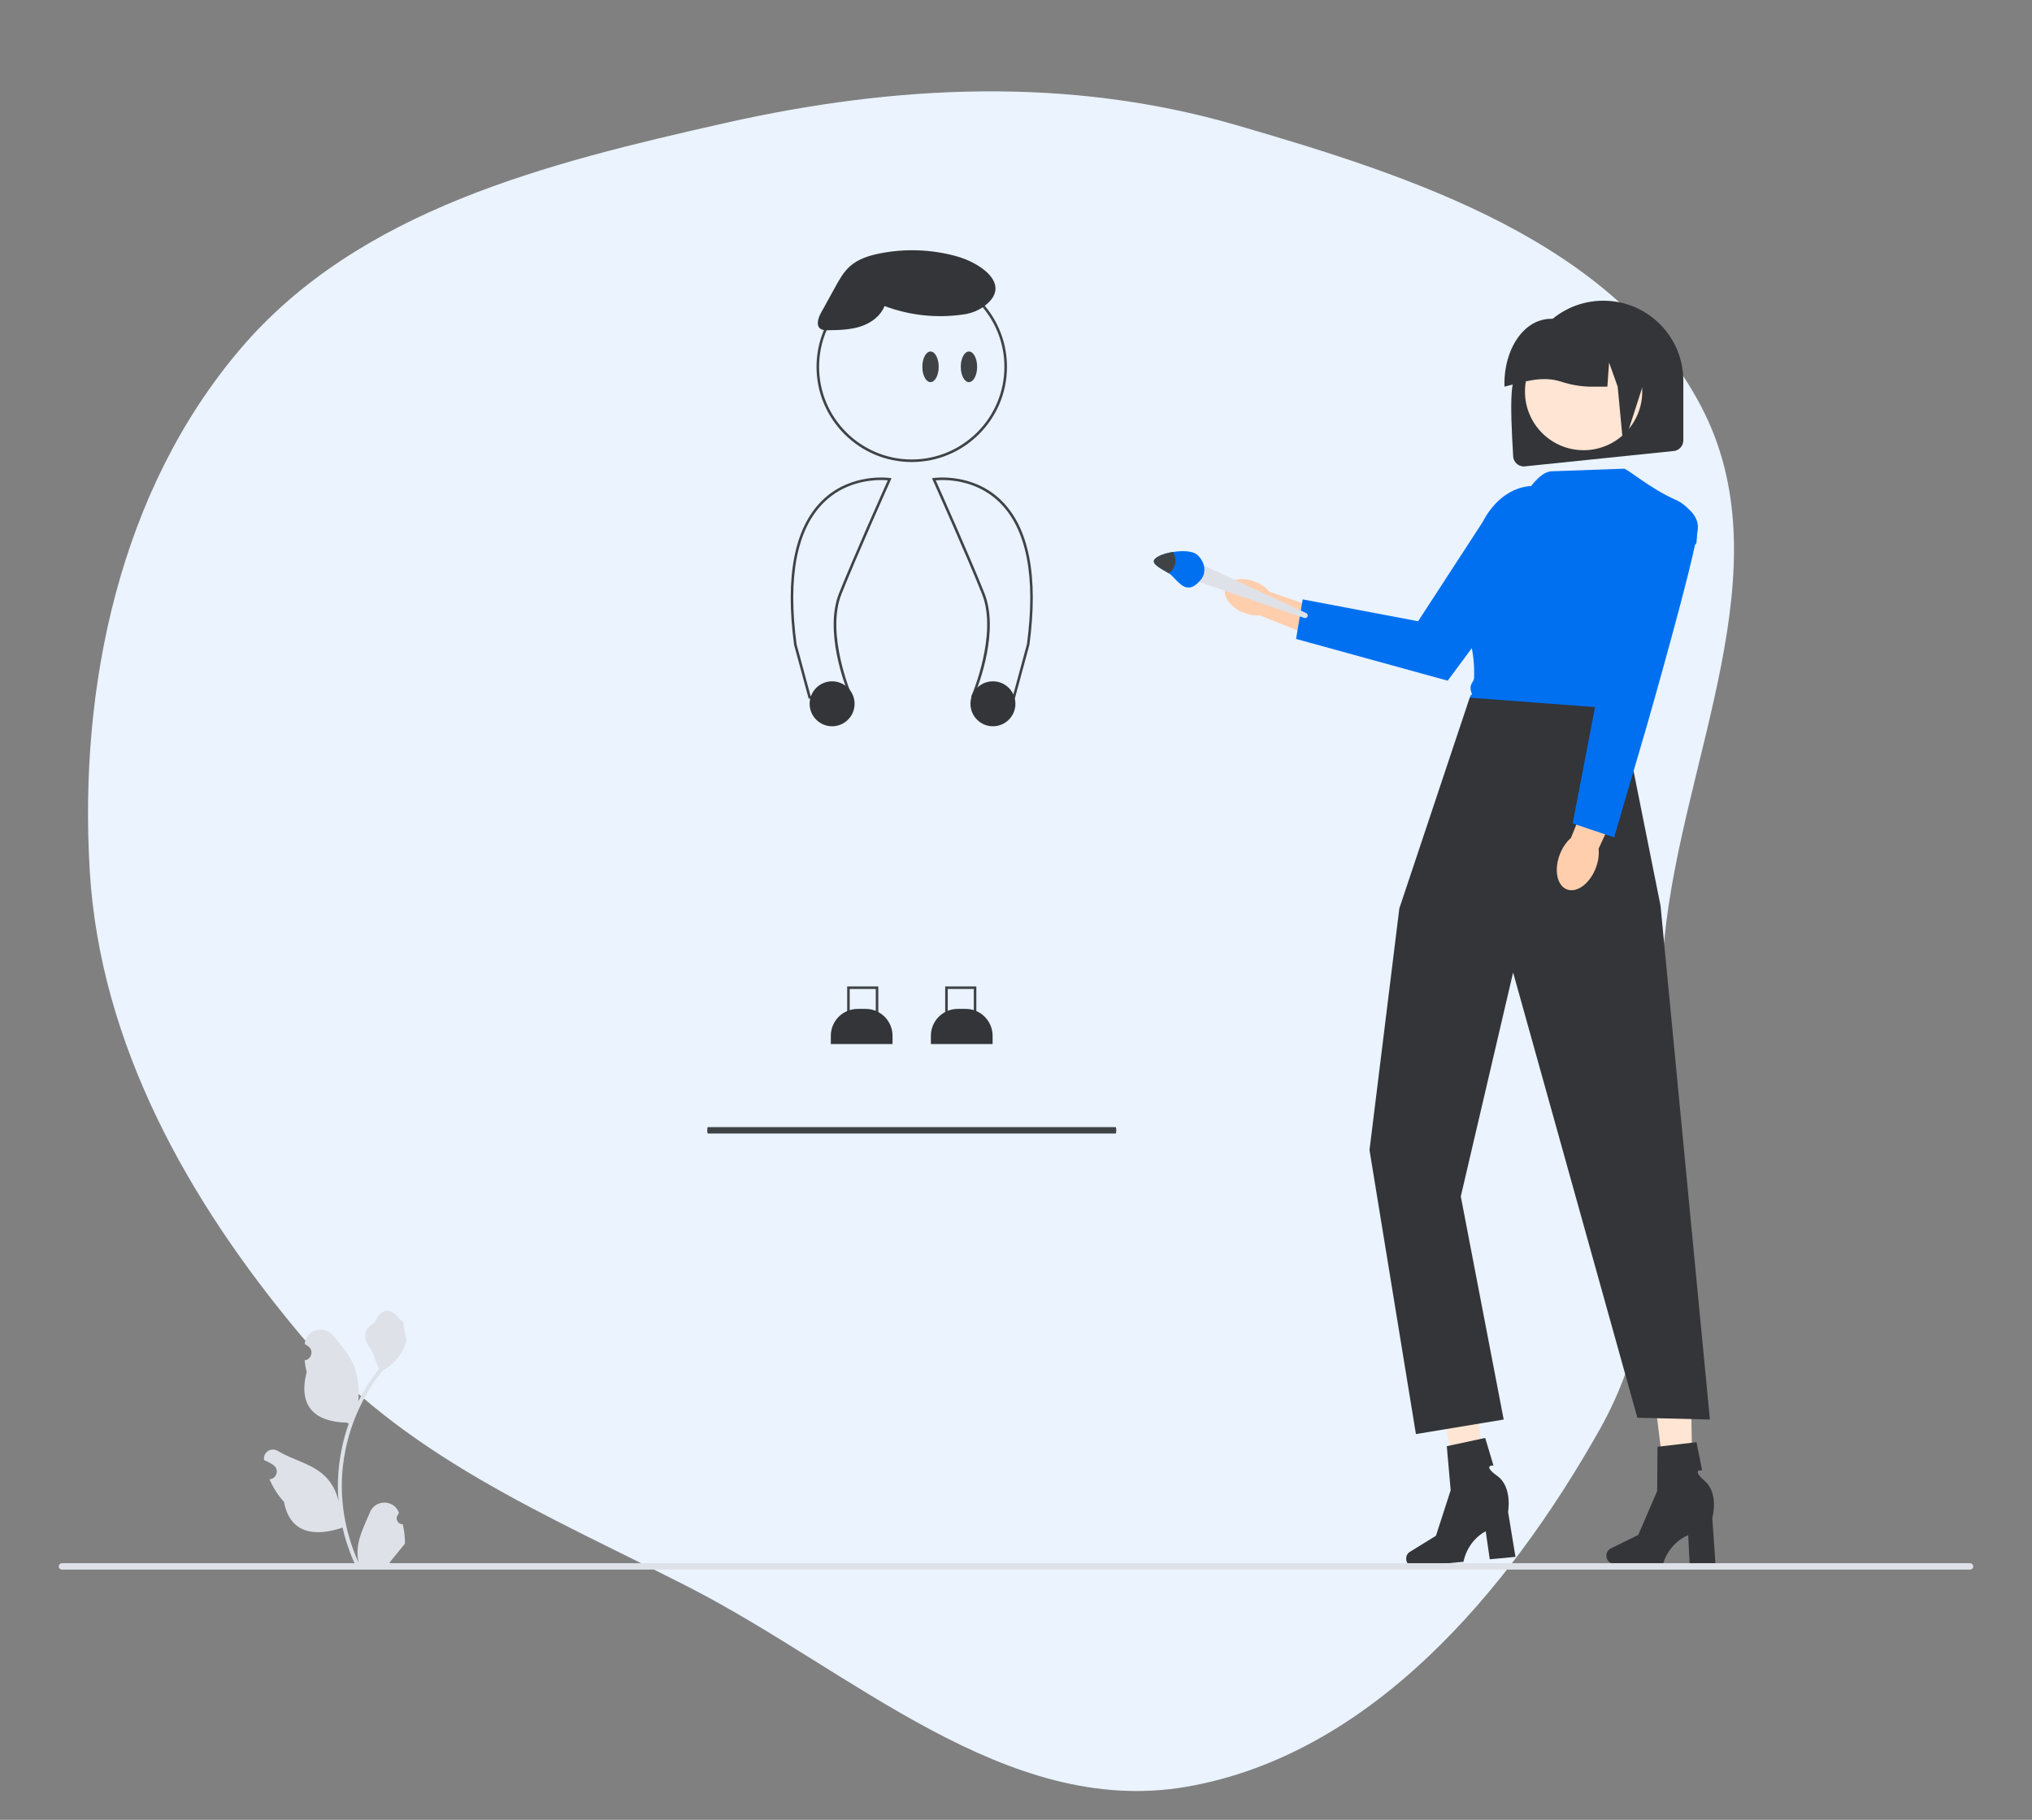 <svg width="536" height="480" viewBox="0 0 536 480" fill="none" xmlns="http://www.w3.org/2000/svg">
<rect x="0" y="0" width="536" height="480" fill="#808080" stroke="none"/>
<path d="M191.38 32.424C236.284 22.319 281.875 20.16 326.054 32.98C373.086 46.629 425.871 63.787 448.67 107.088C471.081 149.65 443.786 199.695 439.05 247.582C434.659 291.982 443.892 338.151 421.973 377.041C397.808 419.916 361.487 462.891 312.974 471.273C265.282 479.515 224.666 440.576 181.597 418.577C144.317 399.535 105.787 383.837 78.946 351.735C49.582 316.616 26.423 275.407 23.677 229.706C20.743 180.881 31.633 129.404 63.344 92.1C94.6 55.332 144.294 43.02 191.38 32.424Z" fill="#EAF3FE"/>
<g clip-path="url(#clip0_7682_31218)">
<path d="M106.222 401.998C104.829 402.086 104.059 400.355 105.113 399.346L105.218 398.929C105.204 398.895 105.19 398.862 105.176 398.829C103.767 395.469 98.992 395.492 97.594 398.857C96.354 401.843 94.776 404.835 94.387 407.993C94.213 409.387 94.291 410.807 94.6 412.174C91.695 405.828 90.166 398.897 90.166 391.927C90.166 390.176 90.262 388.425 90.458 386.678C90.619 385.25 90.841 383.829 91.129 382.422C92.684 374.817 96.051 367.573 100.908 361.522C103.243 360.246 105.19 358.25 106.366 355.859C106.789 354.996 107.12 354.069 107.277 353.123C107.011 353.158 106.275 349.111 106.475 348.863C106.105 348.301 105.442 348.022 105.038 347.474C103.026 344.747 100.255 345.223 98.808 348.928C95.718 350.488 95.688 353.075 97.584 355.563C98.791 357.146 98.956 359.287 100.015 360.982C99.906 361.121 99.793 361.256 99.684 361.396C97.687 363.957 95.96 366.71 94.504 369.603C94.915 366.388 94.308 362.515 93.272 360.019C92.093 357.175 89.883 354.779 87.937 352.32C85.599 349.367 80.806 350.656 80.394 354.4C80.39 354.436 80.386 354.472 80.382 354.509C80.671 354.672 80.954 354.845 81.231 355.028C82.809 356.071 82.263 358.517 80.394 358.806L80.352 358.812C80.456 359.854 80.635 360.886 80.896 361.901C78.4 371.556 83.79 375.073 91.486 375.231C91.656 375.318 91.821 375.405 91.991 375.488C91.211 377.683 90.588 379.935 90.127 382.218C89.713 384.235 89.425 386.273 89.264 388.321C89.064 390.904 89.081 393.5 89.299 396.079L89.286 395.987C88.733 393.147 87.191 390.494 84.952 388.656C81.616 385.916 76.904 384.907 73.305 382.705C71.573 381.644 69.353 383.014 69.656 385.023L69.671 385.119C70.206 385.337 70.729 385.589 71.234 385.872C71.523 386.036 71.807 386.209 72.083 386.392C73.661 387.435 73.116 389.881 71.246 390.17L71.204 390.176C71.173 390.181 71.147 390.185 71.117 390.189C72.036 392.372 73.317 394.397 74.92 396.144C76.481 404.573 83.186 405.372 90.358 402.918H90.362C91.146 406.333 92.292 409.67 93.764 412.85H105.917C105.961 412.715 106 412.575 106.039 412.44C104.916 412.51 103.783 412.445 102.677 412.24C103.578 411.133 104.48 410.018 105.382 408.912C105.403 408.89 105.421 408.868 105.438 408.846C105.896 408.28 106.357 407.718 106.815 407.152L106.815 407.151C106.844 405.413 106.635 403.68 106.222 401.998Z" fill="#DEE2E8"/>
<path d="M446.558 396.46L439.907 396.617L436.2 366.74L446.014 366.507L446.558 396.46Z" fill="#FFE5D3"/>
<path d="M423.741 410.335C423.741 411.458 424.538 412.369 425.522 412.369H438.722C438.722 412.369 440.021 407.147 445.317 404.9L445.683 412.369H452.493L451.667 400.359C451.667 400.359 453.489 393.934 449.706 390.649C445.923 387.365 448.987 387.822 448.987 387.822L447.499 380.389L437.209 381.599L437.133 393.267L432.14 404.849L424.815 408.467C424.163 408.789 423.741 409.523 423.741 410.335Z" fill="#333538"/>
<path d="M392.342 395.358L385.736 396.14L379.232 366.745L388.981 365.589L392.342 395.358Z" fill="#FFE5D3"/>
<path d="M370.933 411.32C371.039 412.438 371.919 413.27 372.898 413.177L386.039 411.934C386.039 411.934 386.841 406.613 391.902 403.877L392.969 411.278L399.749 410.637L397.796 398.759C397.796 398.759 399.005 392.19 394.929 389.277C390.854 386.363 393.947 386.53 393.947 386.53L391.766 379.27L381.635 381.444L382.659 393.067L378.778 405.068L371.827 409.36C371.208 409.742 370.857 410.512 370.933 411.32Z" fill="#333538"/>
<path d="M399.135 120.2C398.361 107.075 397.996 95.543 401.832 100.409C401.832 88.758 411.278 79.312 422.929 79.312C434.58 79.312 444.026 88.758 444.026 100.409V116.153C444.023 117.716 442.756 118.983 441.193 118.986L401.969 123.032C400.405 123.031 399.137 121.764 399.135 120.2Z" fill="#333538"/>
<path d="M417.723 118.748C426.265 118.748 433.19 111.823 433.19 103.281C433.19 94.739 426.265 87.814 417.723 87.814C409.18 87.814 402.255 94.739 402.255 103.281C402.255 111.823 409.18 118.748 417.723 118.748Z" fill="#FFE5D3"/>
<path d="M396.842 101.668C396.631 90.606 403.85 81.077 413.53 84.98H416.679C425.891 84.99 433.357 92.456 433.367 101.668L428.194 117.674L426.712 101.983L424.443 95.628L423.989 101.983H420.549C417.587 102.06 414.642 101.589 411.824 100.673C406.671 98.998 401.779 100.79 396.842 101.983V101.668Z" fill="#333538"/>
<path d="M426.742 188.287L387.36 186.788C387.636 185.363 387.49 183.285 388.309 183.167C387.162 180.28 388.761 180.253 388.825 178.773C389.074 173.06 387.746 167.129 385.159 161.025C383.461 156.309 383.434 152.257 385.077 148.99C386.491 146.305 388.866 144.252 391.728 143.242L400.345 132.834C402.59 130.125 405.901 124.28 409.419 124.302L428.303 123.628C428.843 123.303 435.473 129.005 441.93 131.803C448.932 134.838 447.488 143.131 447.47 143.237L447.454 143.336L447.377 143.403L432.484 155.948L427.785 182.414C428.256 183.78 428.136 184.806 427.256 185.394C428.522 186.331 427.652 187.308 426.742 188.287Z" fill="#0070F0"/>
<path d="M387.677 184.02L369.118 239.601L361.247 303.336L373.49 378.249L396.64 374.417L385.326 315.563L399.128 256.498L431.906 373.94L451.037 374.417L438.013 238.889L427.629 187.024L387.677 184.02Z" fill="#333538"/>
<path d="M16.341 413.994H519.659C520.124 413.994 520.5 413.617 520.5 413.153C520.5 412.688 520.124 412.312 519.659 412.312H16.341C15.877 412.312 15.5 412.688 15.5 413.153C15.5 413.617 15.877 413.994 16.341 413.994Z" fill="#DEE2E8"/>
<path d="M231.679 271.089H223.465V260.177H231.679V271.089ZM224.139 270.414H231.005V260.851H224.139V270.414Z" fill="#404346"/>
<path d="M257.537 271.089H249.323V260.177H257.537V271.089ZM249.997 270.414H256.863V260.851H249.997V270.414Z" fill="#404346"/>
<path d="M240.501 121.865C226.652 121.865 215.385 110.598 215.385 96.749C215.385 82.9 226.652 71.633 240.501 71.633C254.35 71.633 265.617 82.9 265.617 96.749C265.617 110.598 254.35 121.865 240.501 121.865ZM240.501 72.307C227.024 72.307 216.059 83.272 216.059 96.749C216.059 110.226 227.024 121.19 240.501 121.19C253.978 121.19 264.942 110.226 264.942 96.749C264.942 83.272 253.978 72.307 240.501 72.307Z" fill="#404346"/>
<path d="M258.419 81.543C256.953 82.347 255.339 82.844 253.675 83.002C246.807 83.942 239.813 83.157 233.324 80.718C232.258 83.411 229.675 85.265 226.909 86.14C224.143 87.015 221.21 87.059 218.313 87.103C217.676 87.175 217.033 87.053 216.467 86.753C215.175 85.884 215.802 83.885 216.554 82.528L220.291 75.756C221.393 73.756 222.531 71.713 224.238 70.202C226.384 68.305 229.229 67.415 232.031 66.853C238.663 65.533 245.511 65.76 252.04 67.517C259.024 69.349 267.993 75.756 258.419 81.543Z" fill="#333538"/>
<path d="M255.588 100.789C256.78 100.789 257.746 98.98 257.746 96.749C257.746 94.518 256.78 92.709 255.588 92.709C254.396 92.709 253.43 94.518 253.43 96.749C253.43 98.98 254.396 100.789 255.588 100.789Z" fill="#404346"/>
<path d="M245.45 100.789C246.642 100.789 247.608 98.98 247.608 96.749C247.608 94.518 246.642 92.709 245.45 92.709C244.258 92.709 243.292 94.518 243.292 96.749C243.292 98.98 244.258 100.789 245.45 100.789Z" fill="#404346"/>
<path d="M213.309 184.259L209.468 170.1C207.049 151.986 209.554 139.177 216.904 131.986C224.476 124.579 234.624 126.061 234.726 126.076L235.163 126.144L234.981 126.548C234.894 126.741 226.221 146.047 221.971 156.668C217.768 167.167 224.595 183.185 224.665 183.346L224.86 183.797L213.309 184.259ZM232.421 126.617C229.086 126.617 222.591 127.361 217.369 132.475C210.184 139.51 207.748 152.125 210.128 169.967L213.819 183.564L223.857 183.162C222.738 180.416 217.388 166.3 221.344 156.417C225.25 146.659 232.88 129.588 234.177 126.693C233.799 126.658 233.195 126.617 232.421 126.617Z" fill="#404346"/>
<path d="M267.693 184.259L256.142 183.797L256.337 183.346C256.407 183.185 263.232 167.163 259.032 156.668C254.781 146.047 246.108 126.741 246.02 126.548L245.839 126.144L246.276 126.076C246.379 126.061 256.527 124.579 264.098 131.986C271.448 139.177 273.953 151.986 271.542 170.056L267.693 184.259ZM257.145 183.162L267.183 183.564L270.883 169.923C273.254 152.125 270.818 139.511 263.633 132.475C257.199 126.174 248.83 126.507 246.825 126.693C248.122 129.588 255.752 146.659 259.658 156.417C263.613 166.3 258.264 180.416 257.145 183.162Z" fill="#404346"/>
<path d="M219.492 191.56C222.766 191.56 225.421 188.906 225.421 185.631C225.421 182.357 222.766 179.703 219.492 179.703C216.218 179.703 213.564 182.357 213.564 185.631C213.564 188.906 216.218 191.56 219.492 191.56Z" fill="#333538"/>
<path d="M261.914 191.56C265.188 191.56 267.843 188.906 267.843 185.631C267.843 182.357 265.188 179.703 261.914 179.703C258.64 179.703 255.986 182.357 255.986 185.631C255.986 188.906 258.64 191.56 261.914 191.56Z" fill="#333538"/>
<path d="M235.429 275.372H219.155V273.187C219.155 269.282 222.332 266.105 226.236 266.105H228.348C232.252 266.105 235.429 269.282 235.429 273.187V275.372Z" fill="#333538"/>
<path d="M261.827 275.372H245.552V273.187C245.552 269.282 248.729 266.105 252.634 266.105H254.745C258.65 266.105 261.827 269.282 261.827 273.187V275.372Z" fill="#333538"/>
<path d="M186.726 298.972H294.276C294.375 298.972 294.456 298.596 294.456 298.131C294.456 297.666 294.375 297.29 294.276 297.29H186.726C186.626 297.29 186.546 297.666 186.546 298.131C186.546 298.596 186.626 298.972 186.726 298.972Z" fill="#404346"/>
<path d="M420.919 228.994C419.324 233.098 415.914 235.602 413.303 234.587C410.691 233.572 409.867 229.422 411.462 225.318C412.161 223.522 413.207 222.032 414.381 221.01L421.358 203.707L429.409 207.154L421.676 223.846C421.852 225.393 421.618 227.198 420.919 228.994Z" fill="#FFCEAD"/>
<path d="M431.012 128.242C431.012 128.242 448.716 131.5 447.844 139.603C446.972 147.706 434.197 192.137 434.197 192.137L425.778 220.87L414.839 217.18L422.946 175.017L431.012 128.242Z" fill="#0070F0"/>
<path d="M331.27 153.514C332.8 154.149 334.06 155.077 334.915 156.106L349.869 161.232L347.222 168.276L332.337 162.318C331.005 162.439 329.458 162.202 327.929 161.567C324.434 160.117 322.349 157.139 323.272 154.915C324.195 152.692 327.776 152.064 331.27 153.514Z" fill="#FFCEAD"/>
<path d="M415.987 133.487L381.872 179.536L341.882 168.525L343.621 158.093L374.071 163.86L391.059 137.743C396.607 127.02 407.54 124.861 415.987 133.487Z" fill="#0070F0"/>
<path d="M315.451 148.175L344.56 161.721C344.902 161.883 345.047 162.291 344.885 162.632C344.737 162.944 344.379 163.097 344.051 162.987L314.671 152.932L315.451 148.175Z" fill="#DEE2E8"/>
<path d="M315.71 146.263C317.854 148.052 318.336 151.01 316.785 152.869C315.234 154.728 313.532 155.865 311.387 154.075C309.834 152.779 309.322 151.824 308.303 151.203C306.327 150.002 303.546 148.735 304.57 147.508C305.287 146.648 307.258 145.939 309.391 145.593C311.864 145.197 314.555 145.299 315.71 146.263Z" fill="#0070F0"/>
<path d="M309.391 145.593C310.375 147.046 310.324 149.033 309.145 150.447C308.894 150.747 308.615 150.997 308.303 151.202C306.327 150.002 303.546 148.735 304.57 147.508C305.287 146.648 307.258 145.939 309.391 145.593Z" fill="#404346"/>
</g>
<defs>
<clipPath id="clip0_7682_31218">
<rect width="505" height="347.987" fill="white" transform="translate(15.5 66.006)"/>
</clipPath>
</defs>
</svg>
